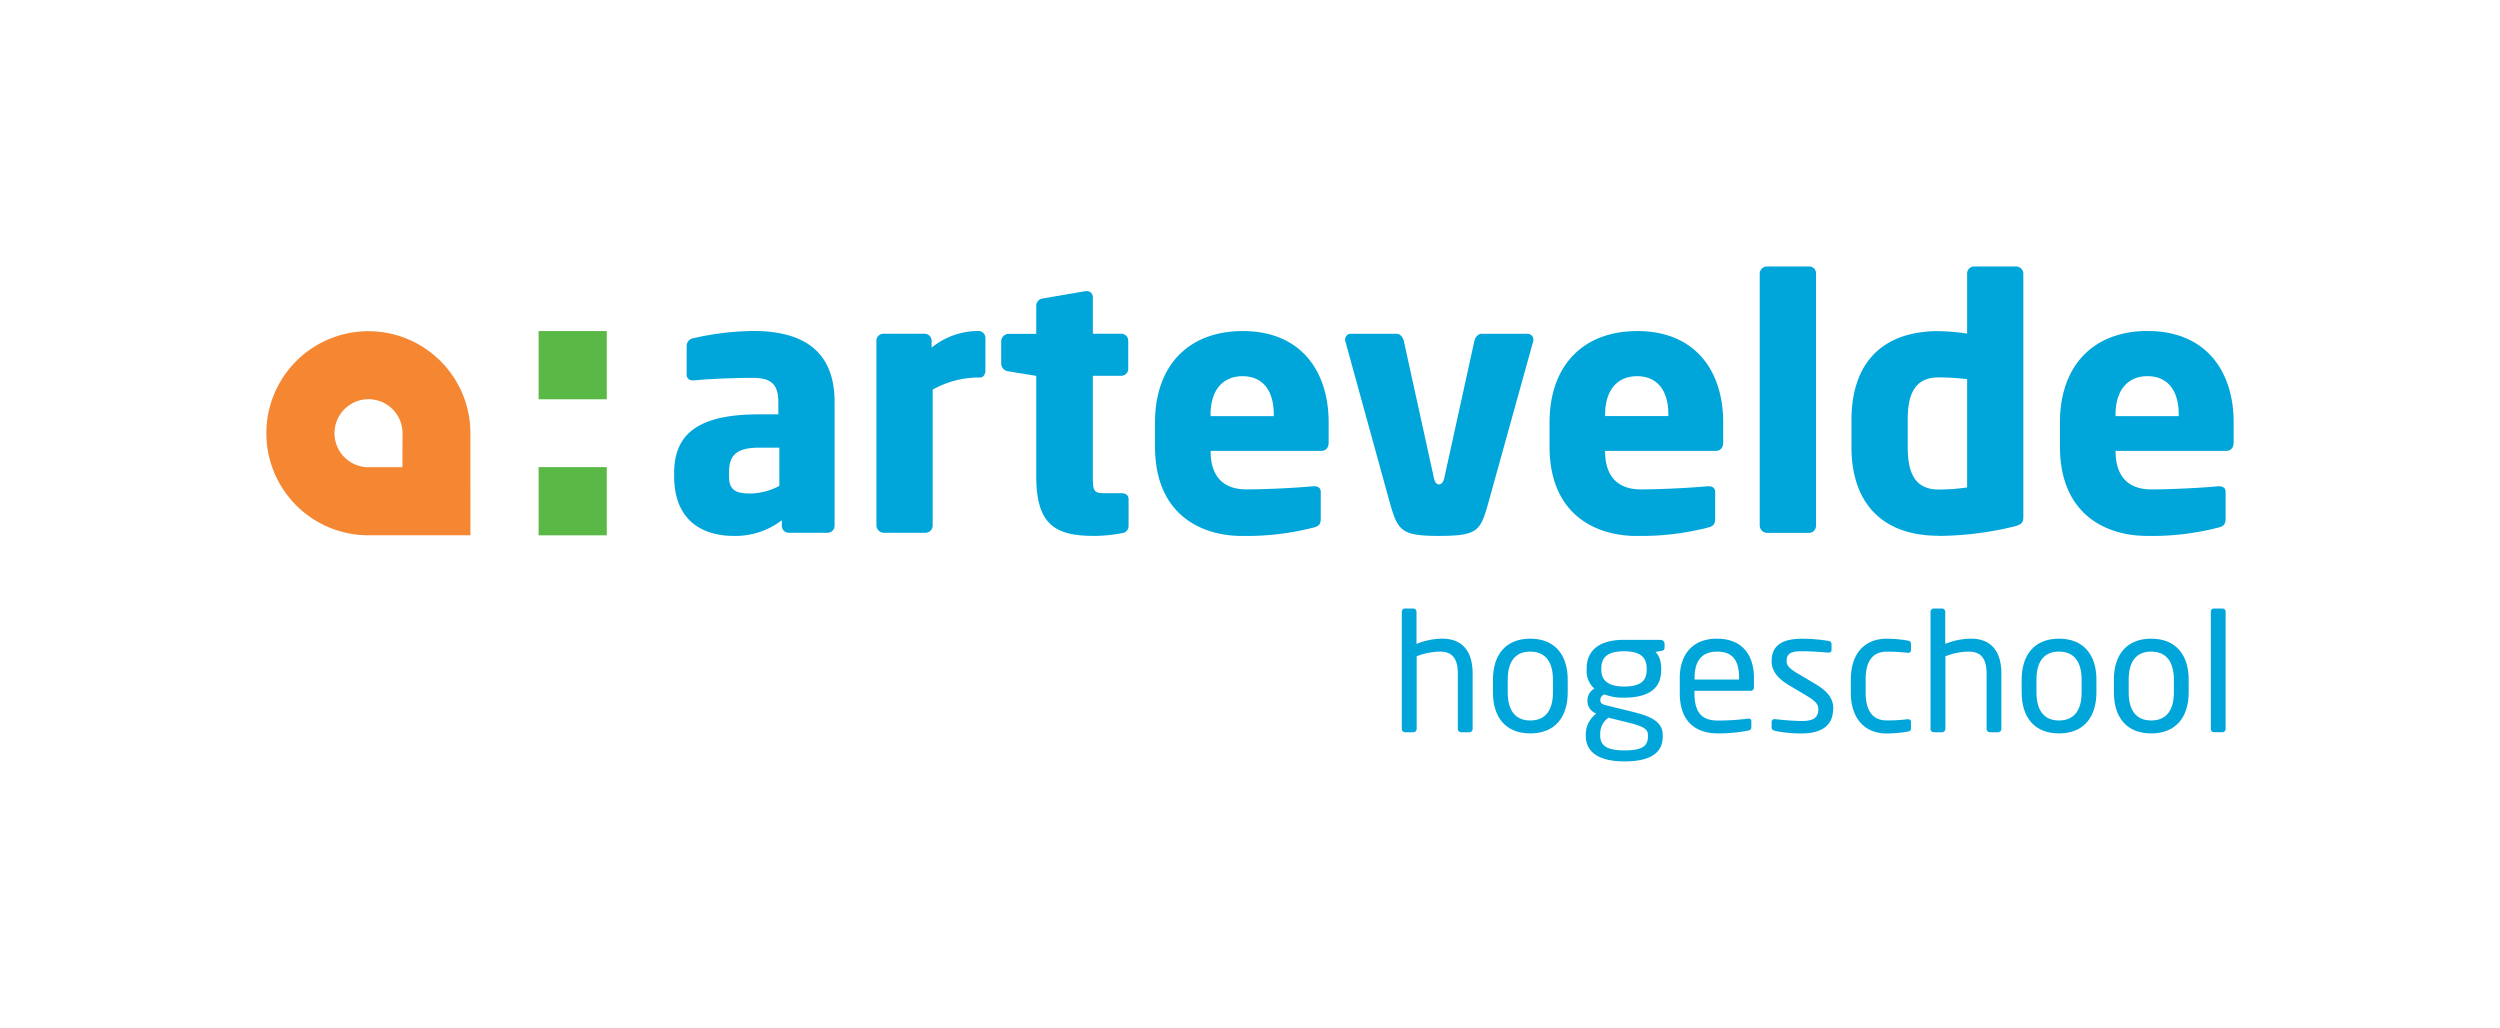 <svg xmlns="http://www.w3.org/2000/svg" viewBox="0 0 900.58 370.22"><defs><style>.a{fill:none;}.b{fill:#5ab946;}.c{fill:#f58732;}.d{fill:#00a5d9;}</style></defs><title>Arteveldehogeschool</title><rect class="a" width="900.58" height="370.22"/><rect class="b" x="194.02" y="168.27" width="24.56" height="24.57"/><rect class="b" x="194.02" y="119.26" width="24.56" height="24.57"/><path class="c" d="M132.71,119.31a36.76,36.76,0,0,0,0,73.52h36.75V156.07a36.75,36.75,0,0,0-36.75-36.76m12.25,49H132.71A12.25,12.25,0,1,1,145,156.07Z"/><path class="d" d="M271.38,119.23a101.25,101.25,0,0,0-21.65,2.62,2.8,2.8,0,0,0-2.37,2.76v10.13a2,2,0,0,0,2.25,2.26h.62c3.88-.38,12.76-.88,20.77-.88,5.88,0,9.38,1.5,9.38,8.63v4.5h-6.75c-21.39,0-30.78,6.51-30.78,21.15v1.12c0,16.27,10.51,21.53,21.4,21.53a27.56,27.56,0,0,0,17.39-5.64v2a2.51,2.51,0,0,0,2.5,2.51h14a2.52,2.52,0,0,0,2.5-2.51V144.75c0-18.26-11.26-25.52-29.27-25.52m9.38,55.8a23.32,23.32,0,0,1-10.26,2.75c-5.26,0-7.88-1-7.88-6.26V170.4c0-6.13,2.25-9.14,11-9.14h7.13Z"/><path class="d" d="M318.34,191.92h15.14a2.63,2.63,0,0,0,2.5-2.63V140.37A33.71,33.71,0,0,1,352.11,136h1c1.12,0,1.87-1.25,1.87-2.37V121.73a2.51,2.51,0,0,0-2.5-2.5,26.78,26.78,0,0,0-16.89,6v-2.5a2.51,2.51,0,0,0-2.5-2.5H318.21a2.5,2.5,0,0,0-2.5,2.5v66.56a2.74,2.74,0,0,0,2.63,2.63"/><path class="d" d="M373.29,171.65c0,17.76,7.25,21.4,21,21.4a53.62,53.62,0,0,0,9.89-1,2.54,2.54,0,0,0,2.37-2.49v-9.76c0-1.38-1-2.13-2.62-2.13h-6.13c-3.76,0-4.13-.88-4.13-5.88V135.37h10.26a2.51,2.51,0,0,0,2.5-2.5V122.73a2.5,2.5,0,0,0-2.5-2.5H393.68V107a2.14,2.14,0,0,0-2.25-2.13h-.38l-15.26,2.63a2.69,2.69,0,0,0-2.5,2.51v10.25h-10a2.74,2.74,0,0,0-2.63,2.63v8.25a2.92,2.92,0,0,0,2.63,2.63l10,1.63Z"/><path class="d" d="M447.5,193.05a96.12,96.12,0,0,0,25.65-3c2.12-.5,2.63-1.38,2.63-3.38v-9.51c0-1.37-1-2-2.38-2H473c-5,.5-16.14,1.13-24,1.13-9.88,0-12.89-6.5-12.89-13.64v-.24H476c1.62,0,2.62-1.13,2.62-3v-7.25c0-18.9-10.38-32.9-30.9-32.9-19.89,0-31.65,12.75-31.65,32.9v8.75c0,24.16,16.26,32.16,31.4,32.16m-11.39-43.67c0-9.13,4.63-13.88,11.51-13.88s11.27,4.63,11.27,13.88v.51H436.11Z"/><path class="d" d="M518.35,193.05c14.65,0,15-2,18.14-13.14l15.77-56.8a1.64,1.64,0,0,0,.12-.75,2.1,2.1,0,0,0-2.13-2.12H533.74c-1.25,0-2.26,1.12-2.63,2.62l-10.76,49c-.37,1.88-1.13,2.63-2,2.63s-1.5-.75-1.88-2.63l-10.76-49c-.37-1.5-1.37-2.62-2.62-2.62H486.57a2,2,0,0,0-2,2.12,1.64,1.64,0,0,0,.12.75l15.64,56.8c3.13,11.14,3.95,13.14,18,13.14"/><path class="d" d="M589.58,193.05a96.12,96.12,0,0,0,25.65-3c2.12-.5,2.63-1.38,2.63-3.38v-9.51c0-1.37-1-2-2.38-2h-.38c-5,.5-16.14,1.13-24,1.13-9.88,0-12.89-6.5-12.89-13.64v-.24h39.92c1.62,0,2.62-1.13,2.62-3v-7.25c0-18.9-10.38-32.9-30.9-32.9-19.89,0-31.65,12.75-31.65,32.9v8.75c0,24.16,16.26,32.16,31.4,32.16m-11.39-43.67c0-9.13,4.63-13.88,11.51-13.88S601,140.13,601,149.38v.51H578.19Z"/><path class="d" d="M651.8,96H636.54a2.62,2.62,0,0,0-2.63,2.5v90.83a2.73,2.73,0,0,0,2.63,2.63H651.8a2.52,2.52,0,0,0,2.38-2.63V98.46A2.41,2.41,0,0,0,651.8,96"/><path class="d" d="M698.36,193.05A117.66,117.66,0,0,0,725,189.79c3.37-.74,3.87-1.62,3.87-3.62V98.47A2.62,2.62,0,0,0,726.25,96H711.12a2.51,2.51,0,0,0-2.5,2.51v21.64a85.09,85.09,0,0,0-10.26-.87c-21.15,0-31.4,12.37-31.4,32V161c0,20.27,11.13,32,31.4,32m-11.14-41.78c0-8.77,2.25-15.27,11.14-15.27a93.08,93.08,0,0,1,10.26.63v39a68.54,68.54,0,0,1-10.26.76c-8.89,0-11.14-6.51-11.14-15.39Z"/><path class="d" d="M773.72,119.23c-19.9,0-31.66,12.76-31.66,32.91v8.75c0,24.15,16.26,32.16,31.4,32.16a95.58,95.58,0,0,0,25.65-3c2.13-.5,2.63-1.37,2.63-3.38v-9.5c0-1.38-1-2-2.38-2H799c-5,.5-16.14,1.13-24,1.13-9.89,0-12.89-6.51-12.89-13.64v-.25H802c1.63,0,2.63-1.13,2.63-3v-7.25c0-18.9-10.39-32.91-30.9-32.91m11.13,30.66H762.08v-.51c0-9.13,4.63-13.89,11.51-13.89s11.26,4.64,11.26,13.89Z"/><path class="d" d="M519.53,230.07a25.13,25.13,0,0,0-9.26,1.88V220.42a1.16,1.16,0,0,0-1.15-1.21h-3a1.16,1.16,0,0,0-1.15,1.21v42.15a1.2,1.2,0,0,0,1.15,1.21h3a1.25,1.25,0,0,0,1.21-1.21V236.42a23.56,23.56,0,0,1,8.35-1.69c3.94,0,6.48,1.87,6.48,7.93v19.91a1.21,1.21,0,0,0,1.21,1.21h2.91a1.22,1.22,0,0,0,1.21-1.21V242.66c0-8.9-4.48-12.59-10.9-12.59"/><path class="d" d="M551.25,230.07c-8.9,0-13.44,5.87-13.44,14.76v4.6c0,8.9,4.54,14.77,13.44,14.77s13.49-5.87,13.49-14.77v-4.6c0-8.89-4.6-14.76-13.49-14.76m8.17,19.36c0,6.23-2.54,10.11-8.17,10.11s-8.12-3.94-8.12-10.11v-4.6c0-6.23,2.49-10.1,8.12-10.1s8.17,3.93,8.17,10.1Z"/><path class="d" d="M598.27,230.49H585c-10.42,0-13.44,5.14-13.44,10.33v.47a8.44,8.44,0,0,0,2.78,6.77,4.79,4.79,0,0,0-2.48,4.2v.06a4.8,4.8,0,0,0,2.78,4.56l.43.17a9.34,9.34,0,0,0-3.82,7.41V265c0,5.72,4.36,9.28,13.93,9.28,9.92,0,13.8-3.45,13.8-9v-.47c0-5.48-5.69-7.11-11.62-8.58l-9-2.21c-1.4-.35-1.88-.88-1.88-1.87a2.13,2.13,0,0,1,1.51-2,18.06,18.06,0,0,0,7,1.17c9.32,0,13.43-3.56,13.43-10v-.47c0-3.15-1-4.9-2.05-6l2.17-.41c.67-.12,1.09-.35,1.09-1.11v-1.52a1.37,1.37,0,0,0-1.39-1.28m-18.82,28,6.84,1.69c5.45,1.34,7.38,2.28,7.38,4.55v.47c0,3.21-1.57,5.08-8.47,5.08-6.72,0-8.72-2-8.72-5.31v-.53a6.88,6.88,0,0,1,3-5.95m13.74-17.22c0,3.5-1.64,6-8.17,6-7,0-8.18-3.38-8.18-6v-.47c0-3.27,1.4-6.24,8.18-6.24,6.53,0,8.17,2.74,8.17,6.24Z"/><path class="d" d="M618.54,230.06c-8.65,0-13.43,5.51-13.43,14.17v5.44c0,11.26,6.78,14.52,13.73,14.52a55.38,55.38,0,0,0,10.84-1c1-.19,1.21-.61,1.21-1.39v-2.06a.86.86,0,0,0-1-.85h-.3a83.73,83.73,0,0,1-10.78.67c-5.56,0-8.41-2.67-8.41-9.87v-.84h20.28c.72,0,1.15-.55,1.15-1.34v-3.26c0-8.6-4.48-14.17-13.32-14.17m7.93,14.71h-16v-.54c0-6.54,2.91-9.51,8.11-9.51s7.93,2.66,7.93,9.51Z"/><path class="d" d="M660.42,255.42c0-3.57-1.63-6.17-6.66-9.14l-6-3.57c-2.78-1.63-4.17-2.78-4.17-4.59,0-3.09,2.24-3.52,5.63-3.52s7.26.31,9.38.49h.18a.92.92,0,0,0,1-1v-2c0-.66-.36-1.09-1.15-1.21a57,57,0,0,0-9.43-.78c-6.24,0-11,1.75-11,8.05,0,3.81,2.49,6.41,6.18,8.65l6.11,3.63c3.45,2.06,4.54,3.2,4.54,5,0,3.27-2.06,4.3-6,4.3-2.18,0-6.6-.31-9.5-.67h-.25a1,1,0,0,0-1.09.91v2.12c0,.66.49,1,1.28,1.21a46.63,46.63,0,0,0,9.56.91c6.77,0,11.31-2.61,11.31-8.78"/><path class="d" d="M688.39,262.2V260a.93.93,0,0,0-1-.91h-.24a57.66,57.66,0,0,1-7.51.43c-4.9,0-7.57-3.27-7.57-10.05v-4.72c0-6.83,2.73-10,7.57-10a59.53,59.53,0,0,1,7.51.42h.24a.92.92,0,0,0,1-.91v-2.18c0-.84-.24-1.15-1.21-1.33a44.88,44.88,0,0,0-7.57-.66c-8.29,0-12.89,5.81-12.89,14.7v4.72c0,8.9,4.66,14.71,12.89,14.71a44.2,44.2,0,0,0,7.57-.67c1-.18,1.21-.54,1.21-1.33"/><path class="d" d="M710,230.07a25.13,25.13,0,0,0-9.26,1.88V220.42a1.16,1.16,0,0,0-1.15-1.21h-3a1.16,1.16,0,0,0-1.15,1.21v42.15a1.2,1.2,0,0,0,1.15,1.21h3a1.25,1.25,0,0,0,1.21-1.21V236.42a23.51,23.51,0,0,1,8.35-1.69c3.93,0,6.48,1.87,6.48,7.93v19.91a1.21,1.21,0,0,0,1.21,1.21h2.9a1.22,1.22,0,0,0,1.22-1.21V242.66c0-8.9-4.48-12.59-10.9-12.59"/><path class="d" d="M755.2,244.83c0-8.89-4.6-14.76-13.49-14.76s-13.44,5.87-13.44,14.76v4.6c0,8.9,4.54,14.77,13.44,14.77s13.49-5.87,13.49-14.77Zm-5.33,4.6c0,6.23-2.54,10.11-8.16,10.11s-8.11-3.94-8.11-10.11v-4.6c0-6.23,2.48-10.1,8.11-10.1s8.16,3.93,8.16,10.1Z"/><path class="d" d="M788.43,244.83c0-8.89-4.6-14.76-13.5-14.76s-13.44,5.87-13.44,14.76v4.6c0,8.9,4.54,14.77,13.44,14.77s13.5-5.87,13.5-14.77Zm-5.33,4.6c0,6.23-2.54,10.11-8.17,10.11s-8.11-3.94-8.11-10.11v-4.6c0-6.23,2.48-10.1,8.11-10.1s8.17,3.93,8.17,10.1Z"/><path class="d" d="M800.65,219.21H797.5a1.1,1.1,0,0,0-1.09,1.15v42.2a1.15,1.15,0,0,0,1.09,1.21h3.15a1.15,1.15,0,0,0,1.09-1.21v-42.2a1.1,1.1,0,0,0-1.09-1.15"/></svg>